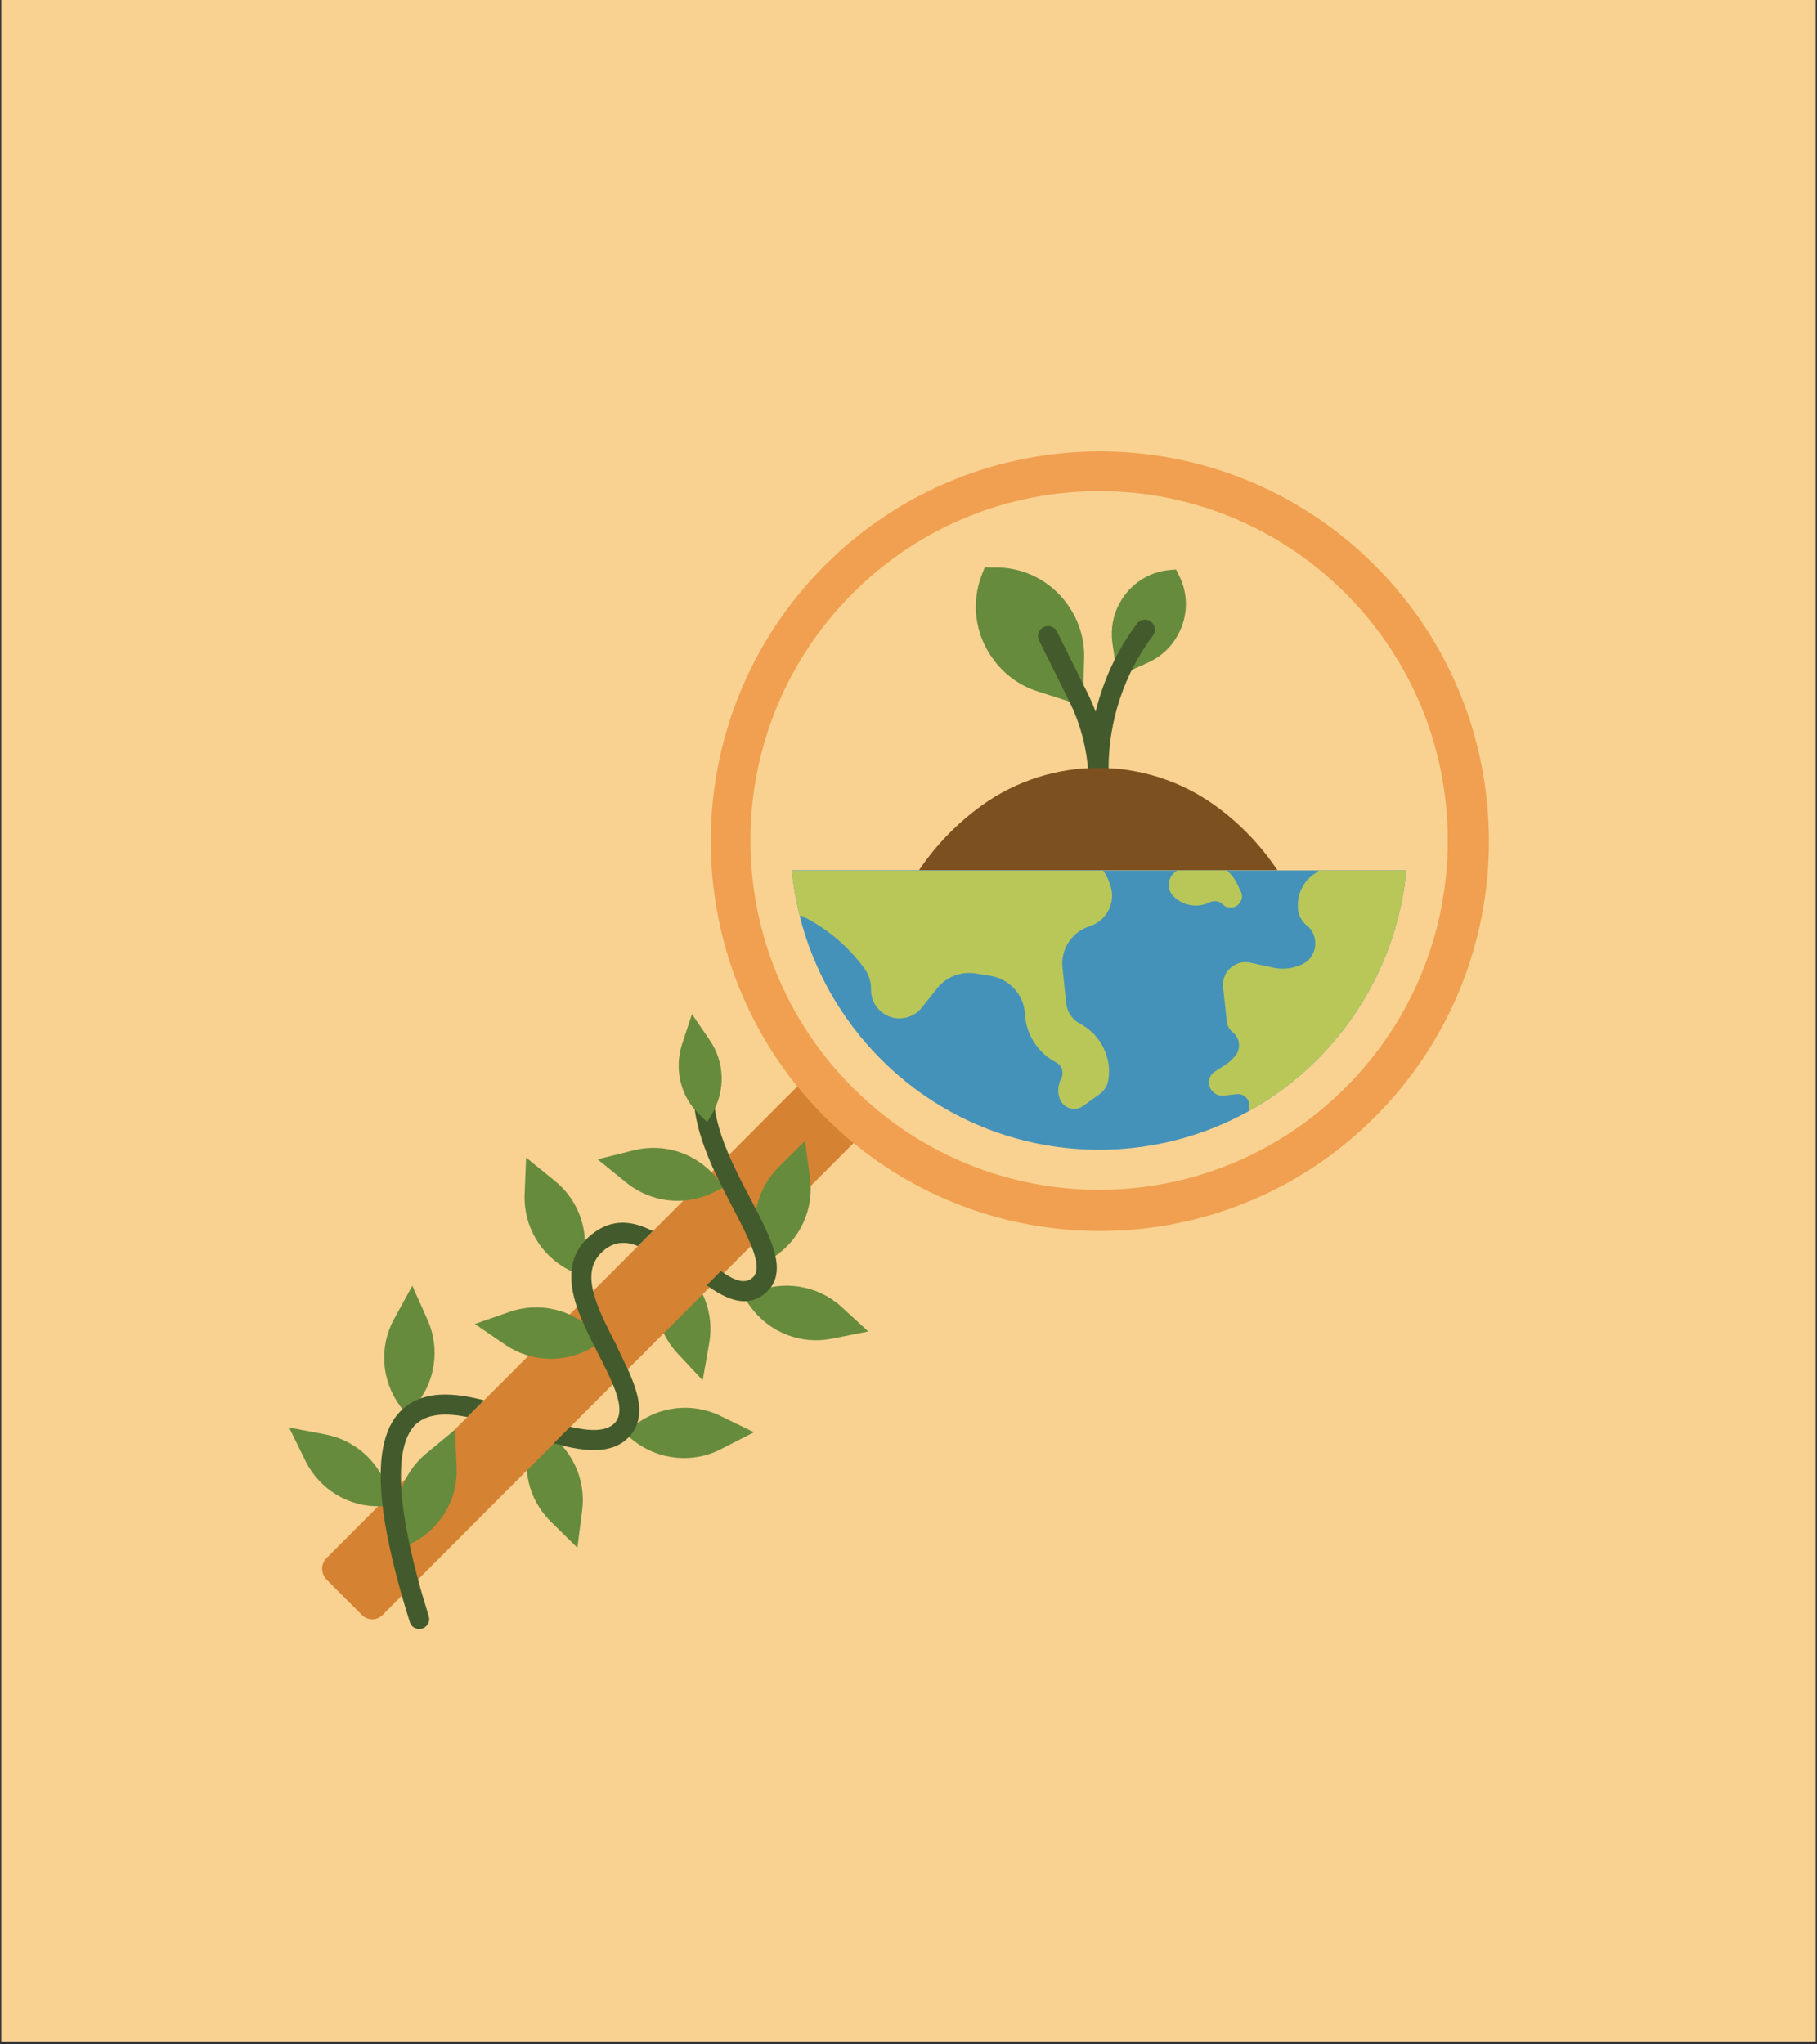 <svg xmlns="http://www.w3.org/2000/svg" xmlns:xlink="http://www.w3.org/1999/xlink" width="400" zoomAndPan="magnify" viewBox="0 0 300 337.5" height="450" preserveAspectRatio="xMidYMid meet" version="1.0"><rect x="0" y="0" width="300" height="337.5" fill="#333333" stroke="none"/><defs><clipPath id="cc3653ff1b"><path d="M 0.223 0 L 299.777 0 L 299.777 337 L 0.223 337 Z M 0.223 0 " clip-rule="nonzero"/></clipPath><clipPath id="ebdb04bc5d"><path d="M 47.691 235 L 65 235 L 65 249 L 47.691 249 Z M 47.691 235 " clip-rule="nonzero"/></clipPath><clipPath id="5bea40d2f0"><path d="M 62 230 L 80 230 L 80 268.941 L 62 268.941 Z M 62 230 " clip-rule="nonzero"/></clipPath></defs><g clip-path="url(#cc3653ff1b)"><path fill="#ffffff" d="M 0.223 0 L 299.777 0 L 299.777 337 L 0.223 337 Z M 0.223 0 " fill-opacity="1" fill-rule="nonzero"/><path fill="#f9d291" d="M 0.223 0 L 299.777 0 L 299.777 337 L 0.223 337 Z M 0.223 0 " fill-opacity="1" fill-rule="nonzero"/></g><path fill="#678b3d" d="M 143.355 219.805 L 137.355 221 C 132.215 222.027 126.992 219.969 123.91 215.727 L 122.758 214.121 L 124.566 213.34 C 129.379 211.277 134.93 212.184 138.832 215.645 Z M 143.355 219.805 " fill-opacity="1" fill-rule="nonzero"/><path fill="#678b3d" d="M 116.016 227.879 L 111.82 223.387 C 108.285 219.559 107.258 213.996 109.273 209.137 L 110.012 207.324 L 111.617 208.438 C 115.891 211.445 118.031 216.676 117.082 221.824 Z M 116.016 227.879 " fill-opacity="1" fill-rule="nonzero"/><path fill="#678b3d" d="M 124.484 236.445 L 119.016 239.246 C 114.371 241.633 108.738 241.059 104.625 237.844 L 103.105 236.648 L 104.625 235.414 C 108.695 232.121 114.289 231.461 118.977 233.766 Z M 124.484 236.445 " fill-opacity="1" fill-rule="nonzero"/><path fill="#678b3d" d="M 95.332 255.512 L 90.934 251.188 C 87.191 247.523 85.961 242.004 87.727 237.102 L 88.387 235.25 L 90.031 236.32 C 94.43 239.121 96.812 244.27 96.113 249.418 Z M 95.332 255.512 " fill-opacity="1" fill-rule="nonzero"/><path fill="#678b3d" d="M 162.598 93.648 L 162.062 95.008 C 160.336 99.539 160.996 104.605 163.789 108.559 L 163.914 108.723 C 165.723 111.277 168.312 113.172 171.273 114.121 L 178.797 116.551 L 179.004 108.641 C 179.086 105.512 178.141 102.465 176.332 99.91 L 176.25 99.785 C 173.453 95.832 168.848 93.527 164.039 93.691 Z M 162.598 93.648 " fill-opacity="1" fill-rule="nonzero"/><path fill="#678b3d" d="M 194.176 94.02 L 193.148 94.102 C 189.695 94.391 186.609 96.41 184.926 99.457 L 184.844 99.582 C 183.773 101.559 183.363 103.824 183.648 106.047 L 184.473 111.688 L 189.652 109.34 C 191.707 108.395 193.395 106.828 194.465 104.852 L 194.504 104.77 C 196.191 101.68 196.23 98.016 194.629 94.926 Z M 194.176 94.02 " fill-opacity="1" fill-rule="nonzero"/><path fill="#435b2c" d="M 190.023 102.629 C 189.281 102.094 188.254 102.215 187.719 102.957 C 184.473 107.281 182.168 112.266 180.895 117.496 C 180.484 116.383 179.992 115.273 179.457 114.203 L 174.523 104.277 C 174.109 103.453 173.125 103.121 172.301 103.535 C 171.48 103.945 171.152 104.934 171.562 105.758 L 176.496 115.684 C 178.633 119.926 179.742 124.703 179.742 129.441 L 179.742 137.102 C 179.742 138.008 180.484 138.75 181.387 138.75 C 182.293 138.75 183.031 138.008 183.031 137.102 L 183.031 126.887 C 183.031 119.02 185.625 111.238 190.352 104.934 C 190.887 104.234 190.762 103.203 190.023 102.629 Z M 190.023 102.629 " fill-opacity="1" fill-rule="nonzero"/><path fill="#4492b9" d="M 217.734 143.691 L 232.207 143.691 C 231.098 155.059 226.203 166.137 217.527 174.871 C 214.074 178.328 210.25 181.211 206.18 183.438 C 186.816 194.188 161.898 191.344 145.453 174.871 C 138.711 168.113 134.23 159.918 132.051 151.27 C 131.434 148.758 130.98 146.246 130.734 143.691 Z M 217.734 143.691 " fill-opacity="1" fill-rule="nonzero"/><path fill="#b9c759" d="M 204.863 147.152 C 205.234 147.852 205.07 148.715 204.496 149.293 C 204.125 149.664 203.672 149.828 203.18 149.828 C 202.688 149.828 202.234 149.664 201.863 149.293 C 201.492 148.922 201.043 148.758 200.547 148.758 C 200.262 148.758 199.973 148.84 199.727 148.965 C 198.984 149.336 198.203 149.5 197.422 149.5 C 196.066 149.5 194.75 148.965 193.766 147.977 C 193.23 147.438 192.984 146.781 192.984 146.082 C 192.984 145.379 193.23 144.723 193.766 144.188 L 193.805 144.145 C 193.969 143.98 194.133 143.855 194.34 143.734 C 194.379 143.734 194.379 143.691 194.422 143.691 L 202.605 143.691 L 202.605 143.734 C 202.727 143.855 202.852 143.938 202.973 144.062 C 203.426 144.516 203.797 145.051 204.125 145.629 Z M 204.863 147.152 " fill-opacity="1" fill-rule="nonzero"/><path fill="#b9c759" d="M 217.734 143.691 L 232.207 143.691 C 231.098 155.059 226.203 166.137 217.527 174.871 C 214.074 178.328 210.25 181.211 206.18 183.438 C 206.18 183.23 206.223 182.984 206.262 182.777 C 206.426 181.543 205.398 180.473 204.168 180.637 C 203.426 180.719 202.605 180.801 202.027 180.883 C 201.945 180.883 201.863 180.883 201.781 180.883 C 201.289 180.883 200.793 180.719 200.426 180.391 C 199.273 179.484 199.355 177.672 200.59 176.887 L 202.273 175.816 C 202.934 175.406 203.469 174.91 203.961 174.293 C 204.371 173.801 204.578 173.18 204.578 172.562 C 204.578 171.738 204.207 170.957 203.551 170.422 C 202.973 169.969 202.605 169.309 202.562 168.566 L 201.945 163.051 C 201.945 162.926 201.906 162.762 201.906 162.637 C 201.906 161.773 202.191 160.949 202.727 160.25 C 203.633 159.137 205.07 158.602 206.469 158.93 L 210.25 159.754 C 210.785 159.879 211.32 159.918 211.812 159.918 C 212.883 159.918 213.953 159.672 214.938 159.219 C 216.418 158.559 217.16 157.16 217.16 155.719 C 217.16 154.605 216.707 153.492 215.719 152.754 C 215.309 152.422 215.02 152.051 214.773 151.598 C 214.527 151.145 214.363 150.691 214.32 150.156 C 214.281 149.91 214.281 149.703 214.281 149.457 C 214.281 147.316 215.348 145.297 217.199 144.145 C 217.406 144.062 217.609 143.855 217.734 143.691 Z M 217.734 143.691 " fill-opacity="1" fill-rule="nonzero"/><path fill="#b9c759" d="M 183.363 146.285 C 183.527 146.82 183.609 147.355 183.609 147.852 C 183.609 150.117 182.168 152.176 179.906 152.918 C 176.988 153.824 175.098 156.707 175.426 159.754 L 176.043 165.645 C 176.125 166.344 176.371 167.043 176.742 167.578 C 177.152 168.156 177.648 168.652 178.305 168.98 C 179.168 169.434 179.906 170.008 180.605 170.711 C 182.211 172.398 183.113 174.621 183.113 176.887 C 183.113 177.34 183.074 177.836 182.992 178.328 C 182.828 179.234 182.332 180.059 181.594 180.594 L 178.84 182.57 C 178.387 182.902 177.852 183.066 177.359 183.066 C 176.289 183.066 175.305 182.406 174.934 181.293 C 174.809 180.883 174.727 180.473 174.727 180.02 C 174.727 179.316 174.891 178.66 175.223 178.043 C 175.387 177.754 175.426 177.422 175.426 177.137 C 175.426 176.434 175.055 175.734 174.398 175.406 C 172.879 174.621 171.645 173.469 170.738 172.07 C 169.836 170.668 169.301 169.062 169.219 167.375 C 169.055 164.242 166.711 161.648 163.586 161.113 L 161.078 160.703 C 158.691 160.332 156.309 161.238 154.785 163.09 L 152.156 166.387 C 151.578 167.125 150.797 167.621 149.895 167.91 C 146.891 168.855 143.809 166.59 143.809 163.418 C 143.809 163.379 143.809 163.379 143.809 163.336 C 143.809 163.297 143.809 163.254 143.809 163.215 C 143.809 162.062 143.438 160.906 142.781 159.961 C 140.273 156.5 137.023 153.66 133.242 151.641 L 132.379 151.188 C 132.254 151.23 132.172 151.27 132.051 151.312 C 131.434 148.797 130.98 146.285 130.734 143.734 L 182.168 143.734 C 182.211 143.816 182.25 143.898 182.293 143.938 C 182.746 144.641 183.113 145.461 183.363 146.285 Z M 183.363 146.285 " fill-opacity="1" fill-rule="nonzero"/><path fill="#7d5020" d="M 162.188 132.902 C 167.777 128.906 174.48 126.766 181.348 126.766 C 188.215 126.766 194.914 128.906 200.508 132.902 C 204.617 135.824 208.113 139.492 210.91 143.648 L 151.742 143.648 C 154.539 139.492 158.074 135.867 162.188 132.902 Z M 162.188 132.902 " fill-opacity="1" fill-rule="nonzero"/><path fill="#d68233" d="M 134.066 176.93 L 53.891 257.242 C 52.945 258.191 52.945 259.754 53.891 260.742 L 59.727 266.594 C 60.223 267.086 60.84 267.332 61.453 267.332 C 62.441 267.332 63.098 266.715 63.184 266.594 C 64.047 265.727 137.477 192.168 143.355 186.277 Z M 134.066 176.93 " fill-opacity="1" fill-rule="nonzero"/><path fill="#678b3d" d="M 132.914 188.336 L 133.734 194.434 C 134.434 199.621 132.09 204.73 127.691 207.57 L 126.047 208.645 L 125.391 206.789 C 123.621 201.887 124.855 196.371 128.555 192.664 Z M 132.914 188.336 " fill-opacity="1" fill-rule="nonzero"/><path fill="#678b3d" d="M 86.863 191.098 L 91.633 194.969 C 95.703 198.266 97.473 203.617 96.156 208.684 L 95.664 210.578 L 93.938 209.672 C 89.289 207.285 86.41 202.422 86.617 197.191 Z M 86.863 191.098 " fill-opacity="1" fill-rule="nonzero"/><path fill="#678b3d" d="M 78.395 218.57 L 84.191 216.551 C 89.125 214.863 94.594 216.18 98.211 219.969 L 99.57 221.371 L 97.883 222.398 C 93.402 225.117 87.77 224.953 83.453 222.027 Z M 78.395 218.57 " fill-opacity="1" fill-rule="nonzero"/><path fill="#678b3d" d="M 68.074 212.266 L 70.582 217.867 C 72.719 222.645 71.898 228.246 68.445 232.16 L 67.172 233.645 L 66.02 232.078 C 62.934 227.836 62.566 222.234 65.113 217.664 Z M 68.074 212.266 " fill-opacity="1" fill-rule="nonzero"/><path fill="#678b3d" d="M 75.105 236.031 L 75.395 242.168 C 75.641 247.398 72.805 252.301 68.156 254.691 L 66.43 255.594 L 65.938 253.699 C 64.621 248.637 66.348 243.281 70.375 239.945 Z M 75.105 236.031 " fill-opacity="1" fill-rule="nonzero"/><g clip-path="url(#ebdb04bc5d)"><path fill="#678b3d" d="M 47.723 235.66 L 53.766 236.816 C 58.906 237.805 62.977 241.676 64.25 246.742 L 64.742 248.637 L 62.77 248.676 C 57.551 248.801 52.738 245.875 50.438 241.18 Z M 47.723 235.66 " fill-opacity="1" fill-rule="nonzero"/></g><g clip-path="url(#5bea40d2f0)"><path fill="#435b2c" d="M 79.914 231.172 L 77.16 233.93 C 73.832 233.273 70.871 233.312 68.898 234.922 C 67.539 236.031 65.977 238.625 66.223 244.93 C 66.348 248.719 67.172 253.824 69.02 260.742 C 69.512 262.637 70.129 264.656 70.789 266.797 C 71.074 267.664 70.582 268.57 69.719 268.859 C 69.555 268.898 69.391 268.941 69.227 268.941 C 68.527 268.941 67.867 268.488 67.664 267.785 C 67.172 266.262 66.758 264.82 66.348 263.422 C 64.66 257.449 63.551 252.344 63.098 248.016 C 62.277 240.152 63.512 235.004 66.84 232.324 C 70.254 229.566 74.941 229.895 79.914 231.172 Z M 79.914 231.172 " fill-opacity="1" fill-rule="nonzero"/></g><path fill="#435b2c" d="M 103.641 226.023 C 105.57 230.266 106.641 234.301 103.844 237.227 C 101.008 240.191 96.484 239.699 91.43 238.258 L 94.141 235.539 C 97.348 236.277 100.062 236.402 101.5 234.922 C 102.777 233.562 102.324 231.254 101.172 228.496 C 100.516 226.93 99.652 225.199 98.746 223.469 C 97.512 221.039 96.156 218.402 95.25 215.77 C 93.773 211.32 93.688 206.953 97.801 203.699 C 101.133 201.066 104.543 201.559 107.793 203.246 L 105.324 205.719 C 103.309 204.895 101.543 204.977 99.855 206.297 C 97.676 208.023 97.266 210.289 97.926 213.133 C 98.5 215.602 99.938 218.527 101.707 221.945 C 102.324 223.348 103.023 224.707 103.641 226.023 Z M 103.641 226.023 " fill-opacity="1" fill-rule="nonzero"/><path fill="#678b3d" d="M 98.664 191.387 L 104.625 189.902 C 109.684 188.625 115.027 190.398 118.316 194.477 L 119.551 196 L 117.781 196.863 C 113.098 199.168 107.504 198.551 103.434 195.258 Z M 98.664 191.387 " fill-opacity="1" fill-rule="nonzero"/><path fill="#435b2c" d="M 126.582 213.297 C 123.539 216.098 120.043 214.613 116.672 212.184 C 117.453 211.402 118.234 210.621 119.016 209.836 C 121.359 211.484 123.047 212.062 124.32 210.867 C 125.391 209.879 124.938 207.695 123.785 205.059 C 123.047 203.328 122.02 201.352 120.988 199.375 C 119.84 197.191 118.688 194.926 117.617 192.621 C 115.77 188.422 114.328 184.012 114.535 179.648 C 114.574 178.742 115.355 178.043 116.262 178.082 C 117.168 178.125 117.863 178.906 117.824 179.812 C 117.699 183.191 118.688 186.691 120.125 190.148 C 121.238 192.828 122.594 195.422 123.91 197.895 C 124.773 199.539 125.594 201.105 126.293 202.629 C 128.348 206.996 129.297 210.742 126.582 213.297 Z M 126.582 213.297 " fill-opacity="1" fill-rule="nonzero"/><path fill="#f0a050" d="M 227.027 93.363 C 201.945 68.238 161.242 68.238 136.16 93.363 C 111.082 118.484 111.082 159.262 136.16 184.383 C 161.242 209.508 201.945 209.508 227.027 184.383 C 252.105 159.262 252.105 118.484 227.027 93.363 Z M 222.176 179.523 C 199.684 202.055 163.258 202.055 140.766 179.523 C 118.277 156.996 118.277 120.504 140.766 97.973 C 163.258 75.445 199.684 75.445 222.176 97.973 C 244.664 120.504 244.664 156.996 222.176 179.523 Z M 222.176 179.523 " fill-opacity="1" fill-rule="nonzero"/><path fill="#678b3d" d="M 114.246 167.414 L 117.168 171.699 C 119.676 175.324 119.797 180.059 117.578 183.848 L 116.754 185.25 L 115.562 184.094 C 112.355 181.09 111.246 176.477 112.645 172.273 Z M 114.246 167.414 " fill-opacity="1" fill-rule="nonzero"/></svg>